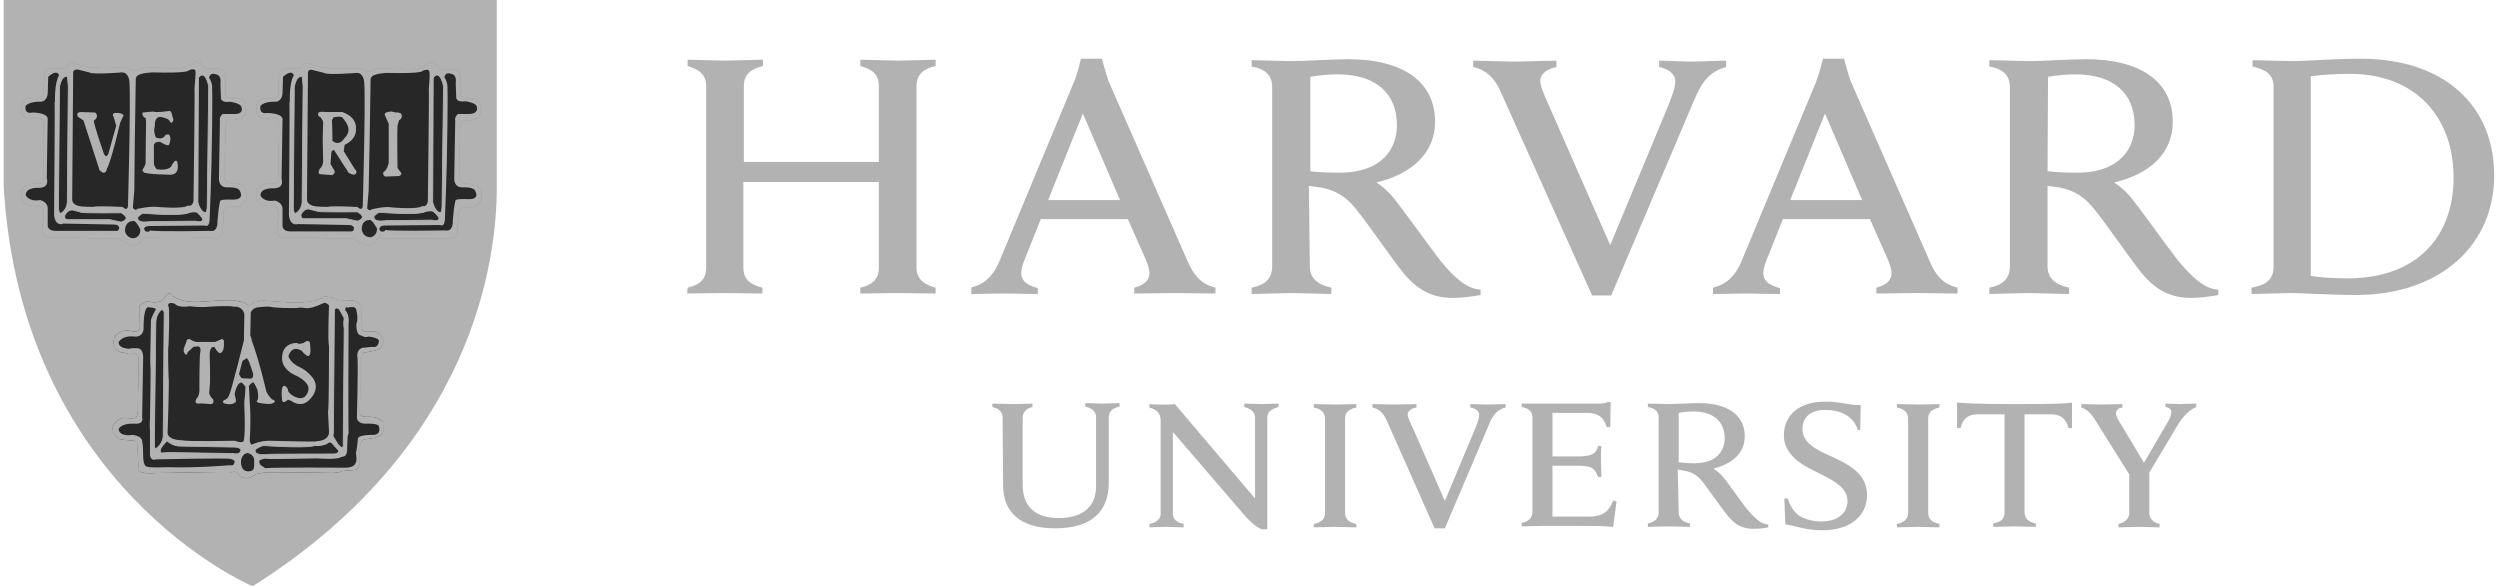 <svg width="337" height="79" viewBox="0 0 337 79" fill="none" xmlns="http://www.w3.org/2000/svg">
<g clip-path="url(#clip0_1123_127)">
<g clip-path="url(#clip1_1123_127)">
<path d="M135.154 56.316C135.154 55.591 134.693 55.063 133.77 54.865V54.404C134.297 54.404 136.078 54.47 136.539 54.47C137.001 54.47 138.649 54.404 139.177 54.404V54.865C138.32 55.063 137.858 55.591 137.858 56.316V65.35C137.858 68.186 139.441 69.835 142.738 69.835C145.573 69.835 147.75 68.582 147.75 65.548V56.25C147.75 55.591 147.354 55.063 146.299 54.8V54.338C146.694 54.338 148.145 54.404 148.607 54.404C149.002 54.404 150.519 54.338 150.915 54.338V54.8C149.86 55.063 149.464 55.525 149.464 56.25V65.021C149.464 68.977 147.156 71.219 142.21 71.219C137.594 71.219 135.22 69.109 135.22 65.416L135.154 56.316Z" fill="#b2b2b2"/>
<path d="M154.938 70.625C155.994 70.427 156.455 69.9 156.455 69.24V56.711C156.455 55.656 155.862 55.195 154.938 54.931V54.469C155.466 54.535 156.389 54.535 156.851 54.535C157.312 54.535 157.972 54.535 158.368 54.469L169.182 67.196V56.316C169.182 55.656 168.787 55.129 167.731 54.865V54.403C168.127 54.403 169.512 54.469 170.039 54.469C170.435 54.469 171.952 54.403 172.347 54.403V54.865C171.292 55.129 170.831 55.59 170.831 56.316V71.351H170.171C169.776 71.285 168.984 70.823 167.797 69.504L158.104 58.228V69.24C158.104 69.9 158.499 70.427 159.555 70.625V71.087C159.159 71.087 157.774 71.021 157.246 71.021C156.785 71.021 155.334 71.087 154.938 71.087V70.625Z" fill="#b2b2b2"/>
<path d="M240.533 67.195H240.994C241.258 68.119 241.786 68.976 242.511 69.503C243.302 70.031 244.489 70.295 245.478 70.295C247.655 70.295 249.039 69.24 249.039 67.525C249.039 65.745 247.259 64.822 245.149 63.766C243.566 62.975 240.467 61.656 240.467 58.689C240.467 55.919 242.577 54.139 246.006 54.139C248.248 54.139 249.303 54.666 250.82 54.6L250.754 57.963H250.424C249.831 55.985 247.984 55.26 246.006 55.26C243.764 55.26 242.973 56.513 242.973 57.831C242.973 59.678 244.753 60.601 246.863 61.524C249.171 62.579 251.677 63.832 251.677 66.734C251.677 69.438 249.567 71.482 245.61 71.482C243.302 71.482 241.918 70.822 240.665 70.69L240.533 67.195Z" fill="#b2b2b2"/>
<path d="M287.155 64.163L282.737 57.107C282.011 55.854 281.418 55.195 280.561 54.931V54.469C281.154 54.469 282.803 54.535 283.264 54.535C283.66 54.535 285.44 54.469 286.1 54.469V54.931C285.506 54.997 285.243 55.327 285.243 55.722C285.243 56.118 285.506 56.579 285.77 56.975C286.034 57.371 289.001 62.383 289.001 62.383L292.167 56.975C292.496 56.448 292.694 55.92 292.694 55.524C292.694 55.195 292.43 54.931 291.903 54.865V54.403C292.43 54.403 293.551 54.469 293.881 54.469C294.211 54.469 295.53 54.403 296.057 54.403V54.865C294.87 55.392 294.079 56.382 293.354 57.635L289.331 64.361L287.155 64.163ZM289.727 63.504V69.175C289.727 69.768 290.122 70.427 291.111 70.625V71.087C290.584 71.087 288.803 71.021 288.276 71.021C287.88 71.021 286.166 71.087 285.572 71.087V70.625C286.561 70.427 287.023 69.768 287.023 69.175V63.767" fill="#b2b2b2"/>
<path d="M205.121 54.404H215.474C215.804 54.404 216.331 54.404 216.661 54.206H217.123L217.057 57.569H216.595C216.2 56.514 215.804 55.657 213.76 55.657H209.276V61.526H212.771C213.298 61.526 213.892 61.46 214.155 61.394C214.947 61.196 215.276 60.8 215.408 60.141H215.87C215.804 60.669 215.804 61.789 215.804 62.185C215.804 62.515 215.87 63.768 215.87 64.295H215.408C215.21 63.636 214.881 63.108 214.155 62.911C213.892 62.845 213.298 62.779 212.771 62.779H209.276V69.637H214.155C216.265 69.637 216.925 68.779 217.452 67.461L217.914 67.593L217.452 71.022C215.87 70.89 214.881 70.89 213.1 70.89H207.957C207.429 70.89 205.649 70.956 205.121 70.956V70.494C206.044 70.296 206.572 69.835 206.572 68.977V56.316C206.572 55.525 206.176 55.063 205.121 54.865V54.404Z" fill="#b2b2b2"/>
<path d="M178.611 56.447C178.611 55.59 178.084 55.128 177.095 54.93V54.469C177.622 54.469 179.469 54.535 179.996 54.535C180.458 54.535 182.304 54.469 182.832 54.469V54.93C181.843 55.128 181.315 55.59 181.315 56.447V69.108C181.315 69.965 181.843 70.427 182.832 70.625V71.086C182.238 71.086 180.524 71.02 179.996 71.02C179.535 71.02 177.688 71.086 177.095 71.086V70.625C178.15 70.427 178.611 69.965 178.611 69.108V56.447Z" fill="#b2b2b2"/>
<path d="M257.216 56.447C257.216 55.59 256.688 55.128 255.699 54.93V54.469C256.227 54.469 258.073 54.535 258.601 54.535C259.062 54.535 260.909 54.469 261.436 54.469V54.93C260.447 55.128 259.92 55.59 259.92 56.447V69.108C259.92 69.965 260.447 70.427 261.436 70.625V71.086C260.909 71.086 259.128 71.02 258.601 71.02C258.139 71.02 256.293 71.086 255.699 71.086V70.625C256.688 70.427 257.216 69.965 257.216 69.108V56.447Z" fill="#b2b2b2"/>
<path d="M271.592 54.469C265.921 54.469 264.998 54.337 263.811 54.272V57.7H264.272C264.668 56.184 265.525 55.854 266.646 55.854H270.207V69.043C270.207 69.966 269.745 70.362 268.69 70.559V71.021C269.284 71.021 271.13 70.955 271.592 70.955C272.119 70.955 273.9 71.021 274.427 71.021V70.559C273.438 70.362 272.911 69.9 272.911 69.043V55.854H276.472C277.593 55.854 278.45 56.25 278.846 57.7H279.307V54.272C278.186 54.403 277.329 54.469 271.592 54.469Z" fill="#b2b2b2"/>
<path d="M226.289 69.043C226.289 69.9 226.817 70.362 227.806 70.56V71.022C227.278 71.022 225.432 70.956 224.904 70.956C224.443 70.956 222.662 71.022 222.135 71.022V70.56C223.058 70.362 223.586 69.9 223.586 69.043V56.316C223.586 55.525 223.19 55.063 222.135 54.865V54.404C222.728 54.404 224.443 54.47 224.97 54.47C225.762 54.47 228.07 54.338 228.993 54.338C232.949 54.338 235.192 55.986 235.192 58.822C235.192 61.064 233.543 62.515 230.971 63.174C230.971 63.174 231.565 63.504 232.158 64.163C232.884 64.955 234.73 67.724 235.521 68.648C236.313 69.571 237.302 70.692 238.357 70.692V71.088C237.829 71.219 237.038 71.285 236.378 71.285C234.994 71.285 233.939 70.824 232.884 69.505C231.96 68.384 230.444 66.142 229.52 64.955C228.927 64.229 228.267 63.636 226.949 63.438C226.685 63.372 226.487 63.372 226.157 63.306L226.289 69.043ZM226.289 62.317C226.817 62.383 227.608 62.449 228.399 62.449C231.499 62.449 232.488 60.668 232.488 59.086C232.488 56.844 230.971 55.459 228.267 55.459C227.674 55.459 226.883 55.525 226.289 55.657V62.317V62.317Z" fill="#b2b2b2"/>
<path d="M186.855 56.513C186.46 55.722 185.932 55.128 185.009 54.93V54.469C185.602 54.469 187.647 54.535 188.108 54.535C188.504 54.535 190.284 54.469 190.944 54.469V54.93C190.416 54.996 189.757 55.326 189.757 55.854C189.757 56.249 190.02 56.777 190.482 57.766L194.768 67.525L198.857 57.766C199.187 56.975 199.384 56.381 199.384 55.919C199.384 55.392 198.923 55.062 198.197 54.93V54.469C198.725 54.469 200.044 54.535 200.44 54.535C200.835 54.535 202.352 54.469 202.945 54.469V54.93C201.956 55.194 201.297 55.788 200.769 57.106L194.768 71.218H193.384L186.855 56.513Z" fill="#b2b2b2"/>
<path d="M202.154 12.067C201.428 10.551 200.373 9.43 198.593 9.034V8.177C199.714 8.177 203.407 8.309 204.264 8.309C205.055 8.309 208.616 8.177 209.803 8.177V9.034C208.814 9.232 207.627 9.825 207.627 10.88C207.627 11.606 208.089 12.661 208.946 14.573L217.057 33.037L224.772 14.507C225.366 12.991 225.827 11.87 225.827 10.946C225.827 9.957 224.904 9.298 223.651 9.034V8.177C224.706 8.177 227.146 8.309 227.938 8.309C228.663 8.309 231.564 8.177 232.685 8.177V9.034C230.773 9.562 229.586 10.683 228.531 13.123L217.189 39.83H214.617L202.154 12.067Z" fill="#b2b2b2"/>
<path d="M92.688 38.775C94.139 38.445 95.194 37.785 95.194 36.071V11.606C95.194 10.023 94.205 9.364 92.688 8.902V8.045C93.479 8.045 96.776 8.177 97.634 8.177C98.557 8.177 102.052 8.045 102.843 8.045V8.902C101.393 9.232 100.271 9.891 100.271 11.606V21.827H118.472V11.606C118.472 9.957 117.483 9.298 115.966 8.902V8.045C116.757 8.045 120.186 8.177 121.11 8.177C121.901 8.177 125.33 8.045 126.121 8.045V8.902C124.67 9.232 123.549 9.891 123.549 11.606V36.071C123.549 37.653 124.605 38.379 126.121 38.775V39.566C125.33 39.566 121.967 39.5 121.11 39.5C120.186 39.5 116.757 39.566 115.966 39.566V38.775C117.417 38.445 118.472 37.785 118.472 36.071V24.531H100.206V36.071C100.206 37.719 101.195 38.379 102.777 38.775V39.566C101.986 39.566 98.491 39.5 97.568 39.5C96.776 39.5 93.413 39.566 92.622 39.566L92.688 38.775Z" fill="#b2b2b2"/>
<path d="M303.509 38.775C305.421 38.445 306.476 37.719 306.476 35.939V11.672C306.476 10.023 305.421 9.364 303.641 8.968V8.111C304.696 8.111 308.125 8.243 309.048 8.243C310.565 8.243 314.851 7.913 318.214 7.913C329.424 7.913 336.217 14.178 336.217 23.674C336.217 32.906 329.095 39.764 317.555 39.764C314.192 39.764 310.235 39.5 308.718 39.5C307.795 39.5 304.564 39.632 303.509 39.632V38.775ZM311.488 37.192C312.609 37.39 314.719 37.522 316.434 37.522C325.864 37.522 330.743 31.851 330.743 23.937C330.743 15.76 325.6 9.957 316.763 9.957C314.983 9.957 312.741 10.089 311.488 10.287V37.192Z" fill="#b2b2b2"/>
<path d="M176.567 35.873C176.567 37.521 177.622 38.378 179.468 38.774V39.631C178.413 39.631 174.984 39.499 173.995 39.499C173.138 39.499 169.775 39.631 168.72 39.631V38.774C170.5 38.444 171.489 37.587 171.489 35.873V11.737C171.489 10.287 170.698 9.297 168.72 8.968V8.11C169.775 8.11 173.138 8.242 174.061 8.242C175.578 8.242 179.996 7.979 181.711 7.979C189.228 7.979 193.448 11.078 193.448 16.419C193.448 20.64 190.283 23.475 185.535 24.596C185.535 24.596 186.656 25.256 187.711 26.509C189.03 28.091 192.723 33.301 194.174 35.147C195.625 36.928 197.537 38.972 199.581 39.038V39.763C198.592 39.961 197.009 40.159 195.822 40.159C193.251 40.159 191.206 39.236 189.228 36.862C187.514 34.752 184.546 30.333 182.766 28.157C181.645 26.772 180.326 25.651 177.886 25.256C177.424 25.19 176.963 25.124 176.435 25.058L176.567 35.873ZM176.567 23.079C177.556 23.211 179.073 23.277 180.524 23.277C186.458 23.277 188.305 19.914 188.305 16.881C188.305 12.595 185.469 10.023 180.326 10.023C179.271 10.023 177.688 10.155 176.633 10.352V23.079H176.567Z" fill="#b2b2b2"/>
<path d="M276.01 35.873C276.01 37.521 277.065 38.378 278.912 38.774V39.631C277.857 39.631 274.428 39.499 273.439 39.499C272.581 39.499 269.218 39.631 268.163 39.631V38.774C269.944 38.444 270.933 37.587 270.933 35.873V11.737C270.933 10.287 270.141 9.297 268.163 8.968V8.11C269.218 8.11 272.515 8.242 273.504 8.242C275.021 8.242 279.439 7.979 281.154 7.979C288.671 7.979 292.892 11.078 292.892 16.419C292.892 20.64 289.792 23.475 284.979 24.596C284.979 24.596 286.1 25.256 287.155 26.509C288.474 28.091 292.166 33.301 293.617 35.147C295.134 36.928 296.98 38.972 299.025 39.038V39.763C298.035 39.961 296.519 40.159 295.332 40.159C292.76 40.159 290.716 39.236 288.737 36.862C287.023 34.752 284.055 30.333 282.275 28.157C281.154 26.772 279.835 25.651 277.461 25.256C276.999 25.19 276.538 25.124 276.01 25.058V35.873ZM276.01 23.079C276.999 23.211 278.516 23.277 279.967 23.277C285.836 23.277 287.748 19.914 287.748 16.881C287.748 12.595 284.913 10.023 279.769 10.023C278.714 10.023 277.131 10.155 276.076 10.352L276.01 23.079Z" fill="#b2b2b2"/>
<path d="M130.869 38.775C132.847 38.313 133.968 36.994 134.694 35.279L144.783 11.012C145.245 10.023 145.706 7.913 145.706 7.913H148.542C148.542 7.913 149.069 9.957 149.465 11.012L160.148 35.346C160.939 36.994 161.731 38.247 163.841 38.775V39.566C162.654 39.566 159.093 39.5 158.302 39.5C157.51 39.5 154.081 39.566 152.894 39.566V38.775C154.477 38.379 154.938 37.587 154.938 36.862C154.938 36.203 154.675 35.477 154.345 34.752L152.037 29.543H140.299L138.189 34.818C137.925 35.411 137.661 36.269 137.661 36.796C137.661 37.654 138.123 38.379 139.903 38.84V39.632C138.848 39.632 136.079 39.566 135.485 39.566L130.935 39.632V38.775H130.869ZM150.982 26.971L145.97 15.299L141.288 26.971H150.982V26.971Z" fill="#b2b2b2"/>
<path d="M230.905 38.775C232.884 38.313 234.005 36.994 234.73 35.279L244.819 11.012C245.215 10.023 245.743 7.913 245.743 7.913H248.578C248.578 7.913 249.106 9.957 249.501 11.012L260.184 35.346C260.909 36.994 261.767 38.247 263.877 38.775V39.566C262.756 39.566 259.129 39.5 258.338 39.5C257.546 39.5 254.117 39.566 252.93 39.566V38.775C254.513 38.379 254.975 37.587 254.975 36.862C254.975 36.203 254.711 35.477 254.381 34.752L252.073 29.543H240.335L238.225 34.818C237.961 35.411 237.697 36.269 237.697 36.796C237.697 37.654 238.159 38.379 239.94 38.84V39.632C238.884 39.632 236.115 39.566 235.455 39.566L230.905 39.632V38.775ZM251.018 26.971L246.006 15.299L241.324 26.971H251.018V26.971Z" fill="#b2b2b2"/>
</g>
<g clip-path="url(#clip2_1123_127)">
<path d="M1.093 0.33H66.772V25.191C66.772 36.533 62.552 60.668 34.196 78.605C34.196 78.605 3.467 65.746 1.093 25.191V0.33V0.33Z" fill="#b2b2b2"/>
<path d="M34.064 79L33.866 78.934C33.537 78.802 2.873 65.548 0.499 25.19V0H66.97V25.19C66.97 35.148 63.804 60.206 34.196 78.934L34.064 79ZM1.356 0.725V25.124C3.598 63.371 31.492 76.956 34.064 78.077C63.145 59.547 66.31 34.884 66.31 25.124V0.725H1.356V0.725Z" fill="#b2b2b2"/>
<path d="M50.814 32.246C50.814 32.246 50.221 34.093 47.649 32.181L38.681 31.983C38.681 31.983 37.493 32.378 37.362 31.125C37.362 31.125 37.559 28.686 37.493 28.488C37.493 28.488 37.559 27.762 36.372 27.762C36.372 27.762 34.526 27.96 34.526 26.378C34.526 26.378 34.196 24.663 36.702 24.729C36.702 24.729 37.493 25.125 37.559 24.07C37.559 24.07 37.428 17.145 37.493 16.618C37.493 16.618 37.691 15.959 36.504 15.893C36.504 15.893 34.724 16.288 34.526 15.101C34.526 15.101 34.394 13.321 35.581 13.255C35.581 13.255 37.032 13.387 37.296 12.991C37.296 12.991 37.625 13.189 37.559 11.936L37.625 9.76C37.625 9.76 37.757 9.166 38.681 9.232C38.681 9.232 40.329 9.364 40.527 9.166C40.527 9.166 40.922 8.705 40.989 8.507C40.989 8.507 41.846 8.441 41.978 8.639C41.978 8.639 43.23 9.496 48.11 9.166C48.11 9.166 48.836 9.166 49.033 9.364C49.033 9.364 49.957 10.089 50.484 9.298C50.484 9.298 51.276 9.166 53.65 9.166C53.65 9.166 56.287 9.826 58.068 8.375L58.661 8.507C58.661 8.507 59.387 9.76 59.914 9.364C59.914 9.364 61.497 9.232 61.761 9.496C61.761 9.496 62.288 10.287 62.024 12.398C62.024 12.398 61.695 13.321 63.277 13.321C63.277 13.321 65.058 12.991 64.794 14.64C64.794 14.64 65.256 16.486 62.354 16.222C62.354 16.222 61.958 16.75 62.024 17.145C62.024 17.145 61.958 23.212 61.892 23.872C61.892 23.872 61.827 24.795 63.145 24.795C63.145 24.795 64.86 24.663 64.926 26.246C64.926 26.246 65.124 28.29 62.684 27.894C62.684 27.894 61.958 28.026 61.827 28.488L61.695 31.125C61.695 31.125 61.761 32.444 60.244 32.115C60.046 32.115 51.935 32.246 51.276 32.049C51.276 32.049 50.88 32.049 50.814 32.246Z" fill="#272727"/>
<path d="M33.602 41.148C33.602 41.148 33.998 41.017 34.064 40.753C34.064 40.753 35.185 40.621 35.317 40.489L38.812 40.753C38.812 40.753 42.241 41.017 43.758 39.962C43.758 39.962 44.285 39.962 44.681 40.093C44.681 40.093 45.406 40.225 45.604 40.555L47.648 40.489C47.648 40.489 48.835 40.885 48.703 41.61V42.599C48.703 42.599 48.506 44.512 49.033 44.644H50.55C50.55 44.644 51.803 45.237 51.671 45.962C51.671 45.962 51.737 47.017 50.616 47.215C50.616 47.215 49.495 47.545 49.099 47.479C49.099 47.479 48.703 47.941 48.638 48.534L48.506 55.524C48.506 55.524 48.374 56.249 49.495 56.184C49.495 56.184 51.143 56.052 51.605 56.909C51.605 56.909 52.001 58.426 51.209 58.689L50.55 59.019L49.165 59.217C49.165 59.217 48.572 59.283 48.506 60.272V62.118C48.506 62.118 48.572 63.371 47.582 63.371L46.066 63.503C46.066 63.503 45.67 63.833 44.945 63.635C44.945 63.635 35.91 63.767 35.581 63.701L34.526 63.899C34.526 63.899 33.339 64.954 32.415 64.163L31.69 63.569C31.69 63.569 31.163 63.701 30.965 63.635C30.767 63.569 20.941 63.767 20.941 63.767C20.941 63.767 18.831 63.965 18.699 63.305C18.699 63.305 18.436 60.602 18.567 60.272C18.567 60.272 18.567 59.481 18.106 59.415C18.106 59.415 15.996 59.283 15.996 59.085C15.996 59.085 14.874 58.294 15.204 57.502C15.204 57.502 15.6 56.447 16.721 56.315C16.721 56.315 18.436 56.579 18.436 56.118C18.436 56.118 18.567 55.788 18.567 55.26C18.567 55.26 18.699 48.93 18.633 48.468C18.633 48.468 18.765 47.677 18.106 47.677C18.106 47.677 17.38 47.875 16.853 47.545C16.853 47.545 15.6 47.611 15.336 46.622C15.336 46.622 15.138 45.962 15.468 45.435C15.468 45.435 16.061 44.248 17.776 44.644C17.776 44.644 18.699 44.907 18.831 44.248L18.765 41.676C18.765 41.676 18.567 40.951 19.886 40.621C19.886 40.621 21.601 41.083 22.128 40.225C22.128 40.225 22.722 39.038 23.183 39.83C23.183 39.83 24.172 40.819 26.942 40.687C26.942 40.687 31.756 40.291 31.822 40.555C31.822 40.555 33.009 40.687 33.339 41.083L33.602 41.148Z" fill="#272727"/>
<path d="M19.161 32.246C19.161 32.246 18.567 34.092 15.995 32.18L7.027 31.982C7.027 31.982 5.84 32.378 5.708 31.125C5.708 31.125 5.906 28.685 5.84 28.487C5.84 28.487 5.906 27.762 4.719 27.762C4.719 27.762 2.939 27.96 2.873 26.377C2.873 26.377 2.543 24.663 5.049 24.729C5.049 24.729 5.84 25.124 5.906 24.069C5.906 24.069 5.774 17.145 5.84 16.617C5.84 16.617 6.038 15.958 4.851 15.892C4.851 15.892 3.071 16.288 2.873 15.101C2.873 15.101 2.741 13.32 3.928 13.254C3.928 13.254 5.379 13.386 5.642 12.991C5.642 12.991 5.972 13.188 5.906 11.935L5.972 9.759C5.972 9.759 6.104 9.166 7.027 9.232C7.027 9.232 8.676 9.364 8.874 9.166C8.874 9.166 9.269 8.704 9.335 8.44C9.335 8.44 10.192 8.375 10.324 8.572C10.324 8.572 11.577 9.43 16.457 9.1C16.457 9.1 17.182 9.1 17.38 9.298C17.38 9.298 18.303 9.957 18.831 9.232C18.831 9.232 19.622 9.1 21.996 9.1C21.996 9.1 24.568 9.759 26.415 8.309L27.008 8.44C27.008 8.44 27.733 9.693 28.261 9.298C28.261 9.298 29.843 9.166 30.107 9.43C30.107 9.43 30.635 10.221 30.371 12.331C30.371 12.331 30.041 13.254 31.624 13.254C31.624 13.254 33.404 12.925 33.141 14.573C33.141 14.573 33.602 16.42 30.701 16.156C30.701 16.156 30.305 16.683 30.371 17.079C30.371 17.079 30.305 23.146 30.239 23.805C30.239 23.805 30.173 24.729 31.492 24.729C31.492 24.729 33.207 24.597 33.273 26.179C33.273 26.179 33.47 28.224 31.03 27.828C31.03 27.828 30.305 27.96 30.173 28.421L30.041 31.059C30.041 31.059 30.107 32.378 28.591 32.048C28.393 32.048 20.282 32.18 19.622 31.982C19.622 32.048 19.227 32.048 19.161 32.246Z" fill="#272727"/>
<path d="M50.814 32.246C50.814 32.246 50.221 34.093 47.649 32.181L38.681 31.983C38.681 31.983 37.493 32.378 37.362 31.125C37.362 31.125 37.559 28.686 37.493 28.488C37.493 28.488 37.559 27.762 36.372 27.762C36.372 27.762 34.526 27.96 34.526 26.378C34.526 26.378 34.196 24.663 36.702 24.729C36.702 24.729 37.493 25.125 37.559 24.07C37.559 24.07 37.428 17.145 37.493 16.618C37.493 16.618 37.691 15.959 36.504 15.893C36.504 15.893 34.724 16.288 34.526 15.101C34.526 15.101 34.394 13.321 35.581 13.255C35.581 13.255 37.032 13.387 37.296 12.991C37.296 12.991 37.625 13.189 37.559 11.936L37.625 9.76C37.625 9.76 37.757 9.166 38.681 9.232C38.681 9.232 40.329 9.364 40.527 9.166C40.527 9.166 40.922 8.705 40.989 8.507C40.989 8.507 41.846 8.441 41.978 8.639C41.978 8.639 43.23 9.496 48.11 9.166C48.11 9.166 48.836 9.166 49.033 9.364C49.033 9.364 49.957 10.089 50.484 9.298C50.484 9.298 51.276 9.166 53.65 9.166C53.65 9.166 56.287 9.826 58.068 8.375L58.661 8.507C58.661 8.507 59.387 9.76 59.914 9.364C59.914 9.364 61.497 9.232 61.761 9.496C61.761 9.496 62.288 10.287 62.024 12.398C62.024 12.398 61.695 13.321 63.277 13.321C63.277 13.321 65.058 12.991 64.794 14.64C64.794 14.64 65.256 16.486 62.354 16.222C62.354 16.222 61.958 16.75 62.024 17.145C62.024 17.145 61.958 23.212 61.892 23.872C61.892 23.872 61.827 24.795 63.145 24.795C63.145 24.795 64.86 24.663 64.926 26.246C64.926 26.246 65.124 28.29 62.684 27.894C62.684 27.894 61.958 28.026 61.827 28.488L61.695 31.125C61.695 31.125 61.761 32.444 60.244 32.115C60.046 32.115 51.935 32.246 51.276 32.049C51.276 32.049 50.88 32.049 50.814 32.246Z" fill="#b2b2b2"/>
<path d="M50.814 32.246C50.814 32.246 50.221 34.093 47.649 32.181L38.681 31.983C38.681 31.983 37.493 32.378 37.362 31.125C37.362 31.125 37.559 28.686 37.493 28.488C37.493 28.488 37.559 27.762 36.372 27.762C36.372 27.762 34.526 27.96 34.526 26.378C34.526 26.378 34.196 24.663 36.702 24.729C36.702 24.729 37.493 25.125 37.559 24.07C37.559 24.07 37.428 17.145 37.493 16.618C37.493 16.618 37.691 15.959 36.504 15.893C36.504 15.893 34.724 16.288 34.526 15.101C34.526 15.101 34.394 13.321 35.581 13.255C35.581 13.255 37.032 13.387 37.296 12.991C37.296 12.991 37.625 13.189 37.559 11.936L37.625 9.76C37.625 9.76 37.757 9.166 38.681 9.232C38.681 9.232 40.329 9.364 40.527 9.166C40.527 9.166 40.922 8.705 40.989 8.507C40.989 8.507 41.846 8.441 41.978 8.639C41.978 8.639 43.23 9.496 48.11 9.166C48.11 9.166 48.836 9.166 49.033 9.364C49.033 9.364 49.957 10.089 50.484 9.298C50.484 9.298 51.276 9.166 53.65 9.166C53.65 9.166 56.287 9.826 58.068 8.375L58.661 8.507C58.661 8.507 59.387 9.76 59.914 9.364C59.914 9.364 61.497 9.232 61.761 9.496C61.761 9.496 62.288 10.287 62.024 12.398C62.024 12.398 61.695 13.321 63.277 13.321C63.277 13.321 65.058 12.991 64.794 14.64C64.794 14.64 65.256 16.486 62.354 16.222C62.354 16.222 61.958 16.75 62.024 17.145C62.024 17.145 61.958 23.212 61.892 23.872C61.892 23.872 61.827 24.795 63.145 24.795C63.145 24.795 64.86 24.663 64.926 26.246C64.926 26.246 65.124 28.29 62.684 27.894C62.684 27.894 61.958 28.026 61.827 28.488L61.695 31.125C61.695 31.125 61.761 32.444 60.244 32.115C60.046 32.115 51.935 32.246 51.276 32.049C51.276 32.049 50.88 32.049 50.814 32.246Z" stroke="#b2b2b2" stroke-width="0.108"/>
<path d="M40.724 10.288C40.724 10.288 40.856 11.343 40.856 11.607C40.856 11.87 40.724 26.971 40.724 26.971C40.724 26.971 40.856 28.158 39.867 28.752C39.867 28.752 39.603 28.884 39.537 28.093L39.669 12.134C39.603 12.134 39.735 10.222 40.724 10.288Z" fill="#272727"/>
<path d="M40.724 10.288C40.724 10.288 40.856 11.343 40.856 11.607C40.856 11.87 40.724 26.971 40.724 26.971C40.724 26.971 40.856 28.158 39.867 28.752C39.867 28.752 39.603 28.884 39.537 28.093L39.669 12.134C39.603 12.134 39.735 10.222 40.724 10.288Z" stroke="#b2b2b2" stroke-width="0.114"/>
<path d="M38.944 28.949C38.944 28.949 39.076 13.914 39.01 13.65C38.944 13.386 39.076 13.848 39.076 13.848C39.076 13.848 38.944 11.21 39.603 10.155C39.603 10.155 39.406 9.232 38.153 10.353L38.087 12.529C38.087 12.529 38.087 13.782 36.966 13.716C36.966 13.716 35.713 13.65 35.119 14.244C35.119 14.244 34.79 15.431 36.042 15.233C36.042 15.233 37.955 15.233 38.087 16.024L37.955 24.069C37.955 24.069 38.416 25.388 36.9 25.388C36.9 25.388 35.053 25.256 35.119 26.377C35.119 26.377 35.515 27.3 37.032 27.037C37.032 27.037 38.153 27.235 38.087 28.29V30.334C38.087 30.334 37.955 31.125 39.01 31.191H47.319C47.319 31.191 47.714 31.257 47.714 30.73C47.714 30.73 47.648 30.334 47.055 30.334L40.131 30.202C40.197 30.202 39.076 30.598 38.944 28.949Z" fill="#272727"/>
<path d="M40.593 28.884C40.593 28.884 40.395 29.609 41.187 29.477H46.66L48.177 29.807C48.177 29.807 49.693 29.411 48.177 28.554C48.177 28.554 43.297 28.62 42.835 28.488C42.835 28.488 41.846 28.224 41.582 28.158C41.582 28.224 41.055 28.026 40.593 28.884Z" fill="#272727"/>
<path d="M40.593 28.884C40.593 28.884 40.395 29.609 41.187 29.477H46.66L48.177 29.807C48.177 29.807 49.693 29.411 48.177 28.554C48.177 28.554 43.297 28.62 42.835 28.488C42.835 28.488 41.846 28.224 41.582 28.158C41.582 28.224 41.055 28.026 40.593 28.884Z" stroke="#b2b2b2" stroke-width="0.114"/>
<path d="M49.693 29.674C49.693 29.674 48.704 29.674 48.77 30.993C48.77 30.993 48.902 31.982 49.957 31.982C49.957 31.982 50.88 31.85 50.814 30.729C50.748 30.795 50.155 29.41 49.693 29.674Z" fill="#272727"/>
<path d="M50.418 29.147C50.418 29.147 50.879 28.619 51.209 28.619C51.209 28.619 56.55 29.081 57.408 28.487C57.408 28.487 58.199 28.355 58.397 28.487C58.397 28.487 59.188 29.147 59.188 29.477C59.188 29.477 59.122 29.938 58.199 29.674C58.199 29.674 52.198 29.74 51.868 29.74C51.934 29.74 50.286 30.07 50.418 29.147Z" fill="#272727"/>
<path d="M50.418 29.147C50.418 29.147 50.879 28.619 51.209 28.619C51.209 28.619 56.55 29.081 57.408 28.487C57.408 28.487 58.199 28.355 58.397 28.487C58.397 28.487 59.188 29.147 59.188 29.477C59.188 29.477 59.122 29.938 58.199 29.674C58.199 29.674 52.198 29.74 51.868 29.74C51.934 29.74 50.286 30.07 50.418 29.147Z" stroke="#b2b2b2" stroke-width="0.114"/>
<path d="M51.143 30.861C51.143 30.861 51.143 30.4 51.868 30.4L59.319 30.334C59.319 30.334 59.979 30.729 59.979 29.411C59.979 29.411 60.243 23.608 60.309 17.211C60.309 15.299 60.375 13.32 60.309 11.474C60.309 11.474 60.177 10.683 59.913 10.485C59.913 10.485 59.913 9.628 60.836 9.957C60.836 9.957 61.627 10.023 61.43 11.21L61.496 13.057C61.496 13.057 61.364 13.848 62.749 13.65C62.749 13.65 64.199 13.848 64.265 14.376C64.265 14.376 64.661 15.431 63.012 15.365H61.759C61.759 15.365 61.232 15.694 61.364 16.288L61.232 24.003C61.232 24.003 61.1 25.322 62.419 25.256C62.419 25.256 63.738 25.19 64.001 25.652C64.001 25.652 64.925 26.971 62.946 26.839C62.946 26.839 61.694 26.773 61.43 26.971C61.43 26.971 61.232 27.234 61.034 29.74C61.034 29.74 61.166 31.257 60.045 31.059C60.045 31.059 52.659 31.191 51.934 30.993C52 31.191 51.209 31.455 51.143 30.861Z" fill="#272727"/>
<path d="M41.515 9.826L41.383 26.906C41.383 26.906 41.317 27.697 42.636 27.829C42.636 27.829 44.153 27.961 44.549 27.829C44.549 27.829 45.538 27.763 48.175 27.895C48.175 27.895 48.835 28.554 48.901 27.763C48.901 27.763 49.297 13.915 49.099 11.079C49.099 11.079 49.033 9.826 48.11 9.826C48.11 9.826 44.087 10.156 43.691 9.826L42.109 9.431C42.109 9.365 41.449 9.365 41.515 9.826Z" fill="#272727"/>
<path d="M49.957 10.683C49.957 10.683 49.825 18.728 49.825 18.991L49.693 25.718L49.495 28.092C49.495 28.092 49.825 28.553 50.089 28.224C50.089 28.224 51.803 27.762 52.858 27.96C52.858 27.96 56.287 28.29 56.947 27.762C56.947 27.762 57.474 28.026 57.672 27.169C57.672 27.169 57.87 12.265 57.804 12.002C57.804 12.002 58.002 9.891 57.87 9.628C57.87 9.628 57.804 9.166 56.947 9.562C56.947 9.562 57.079 9.957 52.001 9.825C52.001 9.891 50.023 9.825 49.957 10.683Z" fill="#272727"/>
<path d="M58.398 10.486L58.332 27.301C58.332 27.301 58.728 28.818 59.453 28.62C59.453 28.62 59.585 28.29 59.585 27.763L59.783 11.739C59.849 11.739 59.321 9.167 58.398 10.486Z" fill="#272727"/>
<path d="M58.398 10.486L58.332 27.301C58.332 27.301 58.728 28.818 59.453 28.62C59.453 28.62 59.585 28.29 59.585 27.763L59.783 11.739C59.849 11.739 59.321 9.167 58.398 10.486Z" stroke="#b2b2b2" stroke-width="0.114"/>
<path d="M51.87 15.496C51.738 15.034 52.793 15.034 52.793 15.034L53.32 15.166C53.716 15.1 54.046 15.298 54.046 15.298C54.441 15.891 53.782 16.221 53.782 16.221L53.584 16.947C53.518 17.54 53.584 22.618 53.584 22.618C53.716 22.881 54.112 23.343 54.112 23.343C54.112 23.805 53.518 23.739 53.518 23.739L52.002 23.805C51.54 23.739 51.672 23.211 51.672 23.211C52.199 22.947 52.397 21.958 52.397 21.958V16.683L51.87 15.496Z" fill="#b2b2b2"/>
<path d="M44.681 20.443L44.55 22.091L45.011 22.883C45.341 23.278 44.813 23.608 44.813 23.608L43.099 23.476C42.769 23.344 43.099 22.751 43.099 22.751C43.495 22.487 43.56 21.828 43.56 21.828L43.495 18.728L43.56 16.486C43.56 16.222 43.165 15.761 43.165 15.761C42.769 15.695 42.901 15.233 42.901 15.233C43.033 14.969 43.89 15.101 43.89 15.101H46.132C48.242 15.827 47.979 17.343 47.979 17.343C48.111 18.86 46.462 19.52 46.462 19.52L46.33 20.377L47.847 22.817C48.111 23.015 48.045 23.278 48.045 23.278C47.847 23.872 46.989 23.278 46.989 23.278L45.077 20.311C45.011 20.047 44.681 20.443 44.681 20.443ZM44.747 16.222C44.813 17.409 44.813 18.992 44.813 18.992C45.803 19.783 46.396 18.662 46.396 18.662C47.715 17.409 46.396 16.222 46.198 15.893C46 15.563 44.945 15.827 44.945 15.827L44.747 16.222Z" fill="#b2b2b2"/>
<path d="M33.602 41.148C33.602 41.148 33.998 41.017 34.064 40.753C34.064 40.753 35.185 40.621 35.317 40.489L38.812 40.753C38.812 40.753 42.241 41.017 43.758 39.962C43.758 39.962 44.285 39.962 44.681 40.093C44.681 40.093 45.406 40.225 45.604 40.555L47.648 40.489C47.648 40.489 48.835 40.885 48.703 41.61V42.599C48.703 42.599 48.506 44.512 49.033 44.644H50.55C50.55 44.644 51.803 45.237 51.671 45.962C51.671 45.962 51.737 47.017 50.616 47.215C50.616 47.215 49.495 47.545 49.099 47.479C49.099 47.479 48.703 47.941 48.638 48.534L48.506 55.524C48.506 55.524 48.374 56.249 49.495 56.184C49.495 56.184 51.143 56.052 51.605 56.909C51.605 56.909 52.001 58.426 51.209 58.689L50.55 59.019L49.165 59.217C49.165 59.217 48.572 59.283 48.506 60.272V62.118C48.506 62.118 48.572 63.371 47.582 63.371L46.066 63.503C46.066 63.503 45.67 63.833 44.945 63.635C44.945 63.635 35.91 63.767 35.581 63.701L34.526 63.899C34.526 63.899 33.339 64.954 32.415 64.163L31.69 63.569C31.69 63.569 31.163 63.701 30.965 63.635C30.767 63.569 20.941 63.767 20.941 63.767C20.941 63.767 18.831 63.965 18.699 63.305C18.699 63.305 18.436 60.602 18.567 60.272C18.567 60.272 18.567 59.481 18.106 59.415C18.106 59.415 15.996 59.283 15.996 59.085C15.996 59.085 14.874 58.294 15.204 57.502C15.204 57.502 15.6 56.447 16.721 56.315C16.721 56.315 18.436 56.579 18.436 56.118C18.436 56.118 18.567 55.788 18.567 55.26C18.567 55.26 18.699 48.93 18.633 48.468C18.633 48.468 18.765 47.677 18.106 47.677C18.106 47.677 17.38 47.875 16.853 47.545C16.853 47.545 15.6 47.611 15.336 46.622C15.336 46.622 15.138 45.962 15.468 45.435C15.468 45.435 16.061 44.248 17.776 44.644C17.776 44.644 18.699 44.907 18.831 44.248L18.765 41.676C18.765 41.676 18.567 40.951 19.886 40.621C19.886 40.621 21.601 41.083 22.128 40.225C22.128 40.225 22.722 39.038 23.183 39.83C23.183 39.83 24.172 40.819 26.942 40.687C26.942 40.687 31.756 40.291 31.822 40.555C31.822 40.555 33.009 40.687 33.339 41.083L33.602 41.148Z" fill="#b2b2b2"/>
<path d="M33.603 41.082C33.603 41.082 33.999 40.95 34.065 40.687C34.065 40.687 35.186 40.555 35.318 40.423L38.812 40.687C38.812 40.687 42.242 40.95 43.758 39.895C43.758 39.895 44.286 39.895 44.681 40.027C44.681 40.027 45.407 40.159 45.605 40.489L47.649 40.423C47.649 40.423 48.836 40.818 48.704 41.544V42.467C48.704 42.467 48.506 44.379 49.034 44.511H50.55C50.55 44.511 51.803 45.105 51.671 45.83C51.671 45.83 51.737 46.885 50.616 47.083C50.616 47.083 49.495 47.413 49.1 47.347C49.1 47.347 48.704 47.808 48.638 48.402L48.506 55.392C48.506 55.392 48.374 56.117 49.495 56.051C49.495 56.051 51.144 55.919 51.605 56.777C51.605 56.777 52.001 58.293 51.21 58.557L50.55 58.887L49.166 59.085C49.166 59.085 48.572 59.151 48.506 60.14V61.986C48.506 61.986 48.572 63.239 47.517 63.239L46 63.371C46 63.371 45.605 63.701 44.879 63.503C44.879 63.503 35.845 63.635 35.515 63.569L34.46 63.767C34.46 63.767 33.273 64.822 32.35 64.03L31.625 63.437C31.625 63.437 31.097 63.569 30.899 63.503C30.701 63.437 20.876 63.635 20.876 63.635C20.876 63.635 18.766 63.833 18.634 63.173C18.634 63.173 18.37 60.469 18.502 60.14C18.502 60.14 18.502 59.348 18.04 59.282C18.04 59.282 15.93 59.151 15.93 58.953C15.93 58.953 14.809 58.161 15.139 57.37C15.139 57.37 15.534 56.315 16.655 56.183C16.655 56.183 18.37 56.447 18.37 55.985C18.37 55.985 18.502 55.656 18.502 55.128C18.502 55.128 18.634 48.797 18.568 48.336C18.568 48.336 18.7 47.545 18.04 47.545C18.04 47.545 17.315 47.742 16.787 47.413C16.787 47.413 15.534 47.479 15.271 46.423C15.271 46.423 15.073 45.764 15.403 45.237C15.403 45.237 15.996 44.05 17.711 44.445C17.711 44.445 18.7 44.709 18.766 44.05L18.7 41.478C18.7 41.478 18.502 40.752 19.821 40.423C19.821 40.423 21.535 40.884 22.063 40.027C22.063 40.027 22.656 38.84 23.118 39.631C23.118 39.631 24.107 40.62 26.877 40.489C26.877 40.489 31.691 40.093 31.756 40.357C31.756 40.357 32.944 40.489 33.273 40.884L33.603 41.082Z" stroke="#b2b2b2" stroke-width="0.108"/>
<path d="M34.988 62.053C34.988 62.053 35.647 61.723 36.043 61.855C36.438 61.921 42.703 61.789 42.703 61.789C42.703 61.789 45.407 61.987 45.868 61.657L46.528 61.459C46.528 61.459 46.791 61.13 46.791 60.734C46.791 60.339 46.857 58.888 46.857 58.888L46.989 58.36C46.989 58.36 46.923 57.833 46.989 43.589C46.989 43.589 47.187 42.468 46.528 41.808C46.528 41.808 46.528 41.413 46.725 41.413C46.923 41.413 46.857 41.479 46.857 41.479C46.857 41.479 47.781 41.215 47.978 41.611C47.978 41.611 48.374 42.864 48.044 43.655C48.044 43.655 47.912 45.237 48.77 45.237C48.77 45.237 49.099 45.567 49.693 45.369C49.693 45.369 51.078 45.501 51.078 45.963C51.078 45.963 51.078 46.952 50.154 46.754L48.902 46.886C48.902 46.886 48.044 47.018 48.176 48.073C48.308 49.062 48.11 56.316 48.11 56.316C48.11 56.316 48.11 57.173 49.429 57.107C49.429 57.107 51.078 57.041 51.078 57.503C51.078 57.503 51.473 58.558 50.352 58.624C50.352 58.624 48.11 58.558 48.242 59.217C48.242 59.217 48.11 60.734 47.978 60.998C47.978 60.998 48.176 62.251 47.912 62.449C47.912 62.449 47.781 63.108 46.33 63.042C46.33 63.042 37.164 62.976 35.713 63.108C35.647 62.91 34.79 62.778 34.988 62.053Z" fill="#272727"/>
<path d="M33.339 61.063C33.339 61.063 34.263 61.195 34.263 62.053C34.263 62.91 34.328 63.371 33.801 63.503C33.273 63.635 32.68 63.437 32.548 62.778C32.35 62.053 32.614 61.195 33.339 61.063Z" fill="#272727"/>
<path d="M34.394 60.602C34.394 60.602 35.317 59.943 35.713 60.075C35.713 60.075 40.593 60.404 42.044 60.14C43.56 59.877 42.637 60.075 42.637 60.075C42.637 60.075 43.89 60.075 44.286 59.613C44.286 59.613 44.681 59.481 44.879 59.877L45.67 60.734C45.67 60.734 45.736 61.261 44.813 61.196C44.813 61.196 36.109 61.196 35.845 61.261C35.911 61.261 34.262 61.525 34.394 60.602Z" fill="#272727"/>
<path d="M34.394 60.602C34.394 60.602 35.317 59.943 35.713 60.075C35.713 60.075 40.593 60.404 42.044 60.14C43.56 59.877 42.637 60.075 42.637 60.075C42.637 60.075 43.89 60.075 44.286 59.613C44.286 59.613 44.681 59.481 44.879 59.877L45.67 60.734C45.67 60.734 45.736 61.261 44.813 61.196C44.813 61.196 36.109 61.196 35.845 61.261C35.911 61.261 34.262 61.525 34.394 60.602Z" stroke="#b2b2b2" stroke-width="0.114"/>
<path d="M21.799 41.742C21.799 41.742 22.194 41.742 22.128 42.402L21.997 58.492C21.997 58.492 22.128 59.547 21.271 60.272C21.271 60.272 20.81 60.866 20.81 59.943L21.007 43.523C21.007 43.457 21.007 42.27 21.799 41.742Z" fill="#272727"/>
<path d="M21.799 41.742C21.799 41.742 22.194 41.742 22.128 42.402L21.997 58.492C21.997 58.492 22.128 59.547 21.271 60.272C21.271 60.272 20.81 60.866 20.81 59.943L21.007 43.523C21.007 43.457 21.007 42.27 21.799 41.742Z" stroke="#b2b2b2" stroke-width="0.114"/>
<path d="M20.942 41.808C20.942 41.808 20.282 42.995 20.349 43.258L20.282 46.819C20.282 46.819 20.217 49.127 20.282 49.391C20.349 49.655 20.217 56.381 20.217 56.381C20.217 56.381 20.151 57.634 20.217 58.096V60.997C20.217 60.997 20.085 62.25 21.074 61.92C21.074 61.92 30.438 61.723 31.031 61.855C31.031 61.855 31.889 61.986 31.559 62.448C31.559 62.448 31.559 62.844 30.965 62.712C30.965 62.712 26.547 63.107 22.525 62.975C22.525 62.975 19.887 63.107 19.689 62.844C19.689 62.844 19.293 62.778 19.293 61.261C19.293 61.261 19.293 59.81 19.162 59.547C19.162 59.547 19.293 58.821 17.909 58.623C17.909 58.623 16.062 58.953 15.996 57.832C15.996 57.832 16.26 57.041 18.106 57.107C18.106 57.107 19.425 57.304 19.162 56.249L19.293 48.402C19.293 48.402 19.425 47.017 18.568 46.951C18.568 46.951 17.711 46.885 17.447 47.017C17.447 47.017 15.93 47.017 15.996 46.094C15.996 46.094 16.524 45.171 18.106 45.369C18.106 45.369 19.293 45.566 19.359 44.248C19.359 44.248 19.293 41.544 19.953 41.412C19.953 41.412 21.338 41.478 20.942 41.808Z" fill="#272727"/>
<path d="M22.524 59.415C22.524 59.415 23.249 60.206 24.502 60.14L31.756 60.272C31.756 60.272 32.547 60.338 32.481 60.734C32.481 60.734 32.349 61.393 31.426 61.13L22.721 60.998L21.798 61.064C21.798 61.064 21.139 60.932 22.194 59.745L22.524 59.415Z" fill="#272727"/>
<path d="M22.524 59.415C22.524 59.415 23.249 60.206 24.502 60.14L31.756 60.272C31.756 60.272 32.547 60.338 32.481 60.734C32.481 60.734 32.349 61.393 31.426 61.13L22.721 60.998L21.798 61.064C21.798 61.064 21.139 60.932 22.194 59.745L22.524 59.415Z" stroke="#b2b2b2" stroke-width="0.114"/>
<path d="M44.879 58.755C44.879 58.755 45.538 60.008 45.802 60.14C45.802 60.14 46.396 60.8 46.264 59.613L46.396 44.248C46.396 44.248 46.264 43.721 46.396 42.863L45.736 41.676C45.736 41.676 45.077 41.149 45.077 42.006L44.945 58.36L44.879 58.755Z" fill="#272727"/>
<path d="M44.879 58.755C44.879 58.755 45.538 60.008 45.802 60.14C45.802 60.14 46.396 60.8 46.264 59.613L46.396 44.248C46.396 44.248 46.264 43.721 46.396 42.863L45.736 41.676C45.736 41.676 45.077 41.149 45.077 42.006L44.945 58.36L44.879 58.755Z" stroke="#b2b2b2" stroke-width="0.114"/>
<path d="M33.075 51.436C33.075 51.436 33.141 52.689 32.943 53.942C32.877 54.602 33.141 57.701 32.877 59.349C32.877 59.349 32.811 59.877 31.69 59.415C31.69 59.415 24.898 59.547 24.634 59.349C24.634 59.349 22.788 59.415 22.59 58.426C22.59 58.426 22.854 51.106 22.722 50.843C22.722 50.843 22.59 46.82 22.722 46.49C22.722 46.49 22.854 42.798 22.788 42.402C22.788 42.402 22.854 41.545 22.656 41.149C22.656 41.149 22.656 40.621 23.579 40.951C23.579 40.951 23.909 41.545 25.623 41.281C25.623 41.281 26.876 41.479 28.129 41.347C28.129 41.347 30.833 41.149 31.558 41.347C31.558 41.347 32.613 41.149 32.943 42.336L32.877 45.633L33.207 46.688L33.602 46.425L33.734 45.633L33.8 42.138C33.8 42.138 33.998 41.479 34.855 41.413C34.855 41.413 36.174 41.281 36.438 41.347C36.636 41.479 39.537 41.611 40.329 41.479C41.12 41.347 41.252 42.006 43.692 40.819C43.692 40.819 44.351 40.885 44.351 41.281C44.351 41.281 44.153 45.831 44.351 46.688C44.351 46.688 44.351 54.997 44.219 55.591L44.351 58.228C44.351 58.228 44.483 59.415 42.571 59.481C42.571 59.481 43.758 59.613 36.372 59.415C36.372 59.415 35.185 59.349 33.932 59.943C33.932 59.943 33.668 59.877 33.668 59.218C33.668 59.218 33.866 56.712 33.668 54.272L33.536 51.568L33.075 51.436Z" fill="#272727"/>
<path d="M28.262 47.678C28.262 47.678 28.393 51.634 28.262 52.162L28.196 53.019C28.196 53.019 28.393 53.612 28.723 53.81C28.723 53.81 28.987 54.536 28.328 54.47C28.328 54.47 27.009 54.338 26.679 54.404C26.679 54.404 25.954 54.404 26.679 53.48C26.679 53.48 26.943 53.085 26.877 52.162C26.877 52.162 26.877 47.678 27.009 47.414C27.009 47.414 27.141 46.82 26.745 46.688L26.085 46.754L25.294 47.48C25.294 47.48 25.162 48.271 24.767 47.414V47.018L25.228 45.765L25.558 45.699C25.558 45.699 26.02 46.029 26.481 46.095H28.987L29.91 45.699C29.91 45.699 30.306 45.765 30.174 46.227C30.174 46.227 30.306 47.48 29.646 47.612C29.646 47.612 29.251 47.48 28.987 46.886C29.053 46.82 28.328 46.425 28.262 47.678Z" fill="#b2b2b2"/>
<path d="M40.066 46.227C40.066 46.227 38.021 46.095 38.021 48.271C38.021 48.271 37.823 49.788 40.066 50.711C40.066 50.711 41.714 51.502 41.582 52.491C41.582 52.491 41.384 54.338 39.604 53.414C39.604 53.414 38.747 52.953 38.812 52.491C38.812 52.491 38.549 51.898 38.219 52.03C38.219 52.03 37.823 52.162 38.021 53.876C38.021 53.876 38.021 54.602 38.812 53.876L39.208 54.008C39.208 54.008 40.659 55.195 41.846 53.744C41.846 53.744 43.165 52.491 42.242 51.041C42.242 51.041 41.516 49.985 40.329 49.458C40.329 49.458 39.142 48.93 38.879 48.007C38.879 48.007 39.274 46.425 40.659 47.282C40.659 47.282 41.187 47.941 41.516 48.007C41.516 48.007 41.912 48.007 41.846 47.018L41.78 46.227C41.78 46.227 41.648 45.633 40.923 46.227C40.923 46.227 40.197 46.49 40.066 46.227Z" fill="#b2b2b2"/>
<path d="M33.537 45.105C33.932 45.369 33.932 45.897 33.932 45.897C34.987 48.732 35.911 52.821 35.911 52.821C36.175 53.348 36.636 53.81 36.636 53.81C37.559 54.14 36.636 54.404 36.636 54.404C36.24 54.535 35.053 54.337 35.053 54.337C34.394 54.206 34.658 54.008 34.658 54.008C34.922 53.744 34.724 52.689 34.724 52.689C34.658 52.293 34.196 51.568 34.196 51.568C33.998 51.436 33.603 51.964 33.603 51.964C33.603 51.964 33.009 52.161 32.943 51.964C32.877 51.766 32.548 51.568 32.548 51.568C31.888 51.568 31.624 53.151 31.624 53.151C32.02 54.469 31.624 54.272 31.624 54.272C31.295 54.667 30.305 54.404 30.305 54.404C29.844 54.272 30.174 53.942 30.174 53.942C30.767 53.81 30.899 53.217 30.899 53.217C31.163 52.821 32.877 45.897 32.877 45.897C33.075 45.501 33.207 44.842 33.537 45.105ZM32.679 48.666C32.614 48.93 32.218 50.447 32.218 50.447L32.548 50.974C32.548 50.974 33.405 51.04 33.735 51.04C34.064 51.04 34.13 50.777 34.13 50.513C34.13 50.249 33.537 48.666 33.537 48.666L33.273 48.271L32.679 48.666Z" fill="#b2b2b2"/>
<path d="M19.161 32.246C19.161 32.246 18.567 34.092 15.995 32.18L7.027 31.982C7.027 31.982 5.84 32.378 5.708 31.125C5.708 31.125 5.906 28.685 5.84 28.487C5.84 28.487 5.906 27.762 4.719 27.762C4.719 27.762 2.939 27.96 2.873 26.377C2.873 26.377 2.543 24.663 5.049 24.729C5.049 24.729 5.84 25.124 5.906 24.069C5.906 24.069 5.774 17.145 5.84 16.617C5.84 16.617 6.038 15.958 4.851 15.892C4.851 15.892 3.071 16.288 2.873 15.101C2.873 15.101 2.741 13.32 3.928 13.254C3.928 13.254 5.379 13.386 5.642 12.991C5.642 12.991 5.972 13.188 5.906 11.935L5.972 9.759C5.972 9.759 6.104 9.166 7.027 9.232C7.027 9.232 8.676 9.364 8.874 9.166C8.874 9.166 9.269 8.704 9.335 8.44C9.335 8.44 10.192 8.375 10.324 8.572C10.324 8.572 11.577 9.43 16.457 9.1C16.457 9.1 17.182 9.1 17.38 9.298C17.38 9.298 18.303 9.957 18.831 9.232C18.831 9.232 19.622 9.1 21.996 9.1C21.996 9.1 24.568 9.759 26.415 8.309L27.008 8.44C27.008 8.44 27.733 9.693 28.261 9.298C28.261 9.298 29.843 9.166 30.107 9.43C30.107 9.43 30.635 10.221 30.371 12.331C30.371 12.331 30.041 13.254 31.624 13.254C31.624 13.254 33.404 12.925 33.141 14.573C33.141 14.573 33.602 16.42 30.701 16.156C30.701 16.156 30.305 16.683 30.371 17.079C30.371 17.079 30.305 23.146 30.239 23.805C30.239 23.805 30.173 24.729 31.492 24.729C31.492 24.729 33.207 24.597 33.273 26.179C33.273 26.179 33.47 28.224 31.03 27.828C31.03 27.828 30.305 27.96 30.173 28.421L30.041 31.059C30.041 31.059 30.107 32.378 28.591 32.048C28.393 32.048 20.282 32.18 19.622 31.982C19.622 32.048 19.227 32.048 19.161 32.246Z" fill="#b2b2b2"/>
<path d="M19.161 32.246C19.161 32.246 18.567 34.092 15.995 32.18L7.027 31.982C7.027 31.982 5.84 32.378 5.708 31.125C5.708 31.125 5.906 28.685 5.84 28.487C5.84 28.487 5.906 27.762 4.719 27.762C4.719 27.762 2.939 27.96 2.873 26.377C2.873 26.377 2.543 24.663 5.049 24.729C5.049 24.729 5.84 25.124 5.906 24.069C5.906 24.069 5.774 17.145 5.84 16.617C5.84 16.617 6.038 15.958 4.851 15.892C4.851 15.892 3.071 16.288 2.873 15.101C2.873 15.101 2.741 13.32 3.928 13.254C3.928 13.254 5.379 13.386 5.642 12.991C5.642 12.991 5.972 13.188 5.906 11.935L5.972 9.759C5.972 9.759 6.104 9.166 7.027 9.232C7.027 9.232 8.676 9.364 8.874 9.166C8.874 9.166 9.269 8.704 9.335 8.44C9.335 8.44 10.192 8.375 10.324 8.572C10.324 8.572 11.577 9.43 16.457 9.1C16.457 9.1 17.182 9.1 17.38 9.298C17.38 9.298 18.303 9.957 18.831 9.232C18.831 9.232 19.622 9.1 21.996 9.1C21.996 9.1 24.568 9.759 26.415 8.309L27.008 8.44C27.008 8.44 27.733 9.693 28.261 9.298C28.261 9.298 29.843 9.166 30.107 9.43C30.107 9.43 30.635 10.221 30.371 12.331C30.371 12.331 30.041 13.254 31.624 13.254C31.624 13.254 33.404 12.925 33.141 14.573C33.141 14.573 33.602 16.42 30.701 16.156C30.701 16.156 30.305 16.683 30.371 17.079C30.371 17.079 30.305 23.146 30.239 23.805C30.239 23.805 30.173 24.729 31.492 24.729C31.492 24.729 33.207 24.597 33.273 26.179C33.273 26.179 33.47 28.224 31.03 27.828C31.03 27.828 30.305 27.96 30.173 28.421L30.041 31.059C30.041 31.059 30.107 32.378 28.591 32.048C28.393 32.048 20.282 32.18 19.622 31.982C19.622 32.048 19.227 32.048 19.161 32.246Z" stroke="#b2b2b2" stroke-width="0.108"/>
<path d="M9.072 10.288C9.072 10.288 9.204 11.343 9.204 11.607C9.204 11.87 9.072 26.971 9.072 26.971C9.072 26.971 9.204 28.158 8.214 28.752C8.214 28.752 7.951 28.884 7.885 28.093L8.017 12.134C7.951 12.134 8.083 10.222 9.072 10.288Z" fill="#272727"/>
<path d="M9.072 10.288C9.072 10.288 9.204 11.343 9.204 11.607C9.204 11.87 9.072 26.971 9.072 26.971C9.072 26.971 9.204 28.158 8.214 28.752C8.214 28.752 7.951 28.884 7.885 28.093L8.017 12.134C7.951 12.134 8.083 10.222 9.072 10.288Z" stroke="#b2b2b2" stroke-width="0.114"/>
<path d="M7.291 28.949C7.291 28.949 7.423 13.914 7.357 13.65C7.291 13.386 7.423 13.848 7.423 13.848C7.423 13.848 7.291 11.276 7.95 10.155C7.95 10.155 7.752 9.232 6.499 10.353L6.433 12.529C6.433 12.529 6.433 13.782 5.312 13.716C5.312 13.716 4.059 13.65 3.466 14.244C3.466 14.244 3.136 15.431 4.389 15.167C4.389 15.167 6.302 15.167 6.433 15.958L6.302 24.003C6.302 24.003 6.763 25.322 5.246 25.322C5.246 25.322 3.466 25.19 3.466 26.311C3.466 26.311 3.862 27.235 5.378 26.971C5.378 26.971 6.499 27.169 6.433 28.224V30.268C6.433 30.268 6.302 31.059 7.357 31.125H15.665C15.665 31.125 16.061 31.191 16.061 30.664C16.061 30.664 15.995 30.268 15.402 30.268L8.478 30.136C8.544 30.202 7.423 30.598 7.291 28.949Z" fill="#272727"/>
<path d="M8.742 29.015C8.742 29.015 8.544 29.741 9.335 29.609H14.809L16.325 29.939C16.325 29.939 17.842 29.543 16.325 28.686C16.325 28.686 11.445 28.752 10.984 28.62C10.984 28.62 9.995 28.356 9.731 28.29C9.731 28.356 9.203 28.158 8.742 29.015Z" fill="#272727"/>
<path d="M8.742 29.015C8.742 29.015 8.544 29.741 9.335 29.609H14.809L16.325 29.939C16.325 29.939 17.842 29.543 16.325 28.686C16.325 28.686 11.445 28.752 10.984 28.62C10.984 28.62 9.995 28.356 9.731 28.29C9.731 28.356 9.203 28.158 8.742 29.015Z" stroke="#b2b2b2" stroke-width="0.114"/>
<path d="M17.842 29.806C17.842 29.806 16.852 29.806 16.852 31.125C16.852 31.125 16.984 32.114 18.04 32.114C18.04 32.114 19.029 31.982 18.897 30.861C18.897 30.927 18.303 29.542 17.842 29.806Z" fill="#272727"/>
<path d="M18.568 29.279C18.568 29.279 19.03 28.751 19.359 28.751C19.359 28.751 24.701 29.213 25.558 28.619C25.558 28.619 26.349 28.487 26.547 28.619C26.547 28.619 27.338 29.279 27.338 29.608C27.338 29.608 27.273 30.07 26.349 29.806C26.349 29.806 20.349 29.872 20.019 29.872C20.085 29.872 18.436 30.202 18.568 29.279Z" fill="#272727"/>
<path d="M18.568 29.279C18.568 29.279 19.03 28.751 19.359 28.751C19.359 28.751 24.701 29.213 25.558 28.619C25.558 28.619 26.349 28.487 26.547 28.619C26.547 28.619 27.338 29.279 27.338 29.608C27.338 29.608 27.273 30.07 26.349 29.806C26.349 29.806 20.349 29.872 20.019 29.872C20.085 29.872 18.436 30.202 18.568 29.279Z" stroke="#b2b2b2" stroke-width="0.114"/>
<path d="M19.425 30.862C19.425 30.862 19.425 30.466 20.15 30.466L27.602 30.4C27.602 30.4 28.261 30.796 28.261 29.477C28.261 29.477 28.525 23.674 28.591 17.277C28.591 15.365 28.657 13.387 28.591 11.54C28.591 11.54 28.459 10.749 28.195 10.551C28.195 10.551 28.195 9.694 29.119 10.024C29.119 10.024 29.91 10.09 29.712 11.277L29.778 13.123C29.778 13.123 29.646 13.914 31.031 13.716C31.031 13.716 32.482 13.914 32.547 14.442C32.547 14.442 33.009 15.497 31.295 15.365H30.042C30.042 15.365 29.514 15.695 29.646 16.288L29.514 24.004C29.514 24.004 29.382 25.323 30.701 25.257C30.701 25.257 32.02 25.191 32.284 25.652C32.284 25.652 33.207 26.971 31.229 26.905C31.229 26.905 30.042 26.839 29.712 27.037C29.712 27.037 29.514 27.301 29.316 29.807C29.316 29.807 29.448 31.323 28.327 31.126C28.327 31.126 20.942 31.257 20.216 31.06C20.282 31.192 19.557 31.455 19.425 30.862Z" fill="#272727"/>
<path d="M9.863 9.826L9.731 26.905C9.731 26.905 9.665 27.697 10.984 27.828C10.984 27.828 12.501 27.96 12.896 27.828C12.896 27.828 13.885 27.762 16.523 27.894C16.523 27.894 17.183 28.554 17.248 27.762C17.248 27.762 17.644 13.914 17.446 11.013C17.446 11.013 17.38 9.76 16.457 9.76C16.457 9.76 12.435 10.09 12.039 9.76L10.456 9.364C10.456 9.364 9.797 9.364 9.863 9.826Z" fill="#272727"/>
<path d="M26.745 10.486L26.679 27.301C26.679 27.301 27.074 28.818 27.8 28.62C27.8 28.62 27.932 28.29 27.932 27.763L28.13 11.739C28.195 11.739 27.668 9.167 26.745 10.486Z" fill="#272727"/>
<path d="M26.745 10.486L26.679 27.301C26.679 27.301 27.074 28.818 27.8 28.62C27.8 28.62 27.932 28.29 27.932 27.763L28.13 11.739C28.195 11.739 27.668 9.167 26.745 10.486Z" stroke="#b2b2b2" stroke-width="0.114"/>
<path d="M18.304 10.617C18.304 10.617 18.172 18.662 18.172 18.926L18.106 25.652L17.908 28.026C17.908 28.026 18.238 28.488 18.502 28.158C18.502 28.158 20.216 27.762 21.271 27.894C21.271 27.894 24.7 28.224 25.36 27.697C25.36 27.697 25.887 27.96 26.085 27.103C26.085 27.103 26.283 12.2 26.217 11.936C26.217 11.936 26.415 9.826 26.349 9.562C26.349 9.562 26.283 9.101 25.426 9.496C25.426 9.496 25.558 9.892 20.48 9.76C20.282 9.826 18.37 9.76 18.304 10.617Z" fill="#272727"/>
<path d="M16.655 15.563L16.194 16.552C16.194 16.552 15.007 21.696 14.413 22.751C14.413 22.751 14.281 23.806 13.424 22.949C13.424 22.949 11.314 16.42 11.248 16.223L10.523 15.761C10.523 15.761 10.127 15.168 10.852 15.102L12.831 15.168C12.831 15.168 13.49 15.695 12.633 16.288C12.633 16.288 12.765 17.146 13.886 20.377C13.886 20.377 14.216 21.63 14.611 20.707L15.666 16.948L15.337 15.827C15.337 15.827 15.007 15.299 15.469 15.233C15.337 15.233 16.458 15.102 16.655 15.563Z" fill="#b2b2b2"/>
<path d="M19.69 16.354L19.624 22.025L19.492 22.421C19.492 22.421 18.964 23.146 19.36 23.146C19.36 23.146 18.898 23.476 22.789 23.542C22.789 23.542 24.306 23.806 23.91 21.893C23.91 21.893 23.778 21.168 23.185 22.223C23.185 22.223 23.053 23.08 21.14 22.817C21.14 22.817 20.745 22.421 20.745 22.025V19.651C20.745 19.651 20.679 19.058 21.602 19.124C21.602 19.124 22.591 19.783 22.789 19.519C22.789 19.519 23.185 18.662 22.789 18.135C22.789 18.135 22.327 18.069 22.261 18.267C22.261 18.267 21.932 18.926 21.009 18.53C21.009 18.53 20.613 17.673 20.877 17.014C20.877 17.014 20.745 15.695 21.668 15.761C21.668 15.761 22.723 15.958 22.855 16.288C22.855 16.288 23.119 16.948 23.382 16.156L23.119 15.233C23.119 15.233 22.987 14.837 22.723 14.969C22.723 14.969 20.942 15.233 20.679 15.035L19.228 15.167C19.228 15.167 19.03 15.695 19.69 15.958C19.558 16.024 19.69 16.156 19.69 16.354Z" fill="#b2b2b2"/>
</g>
</g>
<defs>
<clipPath id="clip0_1123_127">
<rect width="335.717" height="79" fill="#272727" transform="translate(0.499)"/>
</clipPath>
<clipPath id="clip1_1123_127">
<rect width="243.594" height="63.569" fill="#272727" transform="translate(92.622 7.913)"/>
</clipPath>
<clipPath id="clip2_1123_127">
<rect width="66.471" height="79" fill="#272727" transform="translate(0.499)"/>
</clipPath>
</defs>
</svg>
